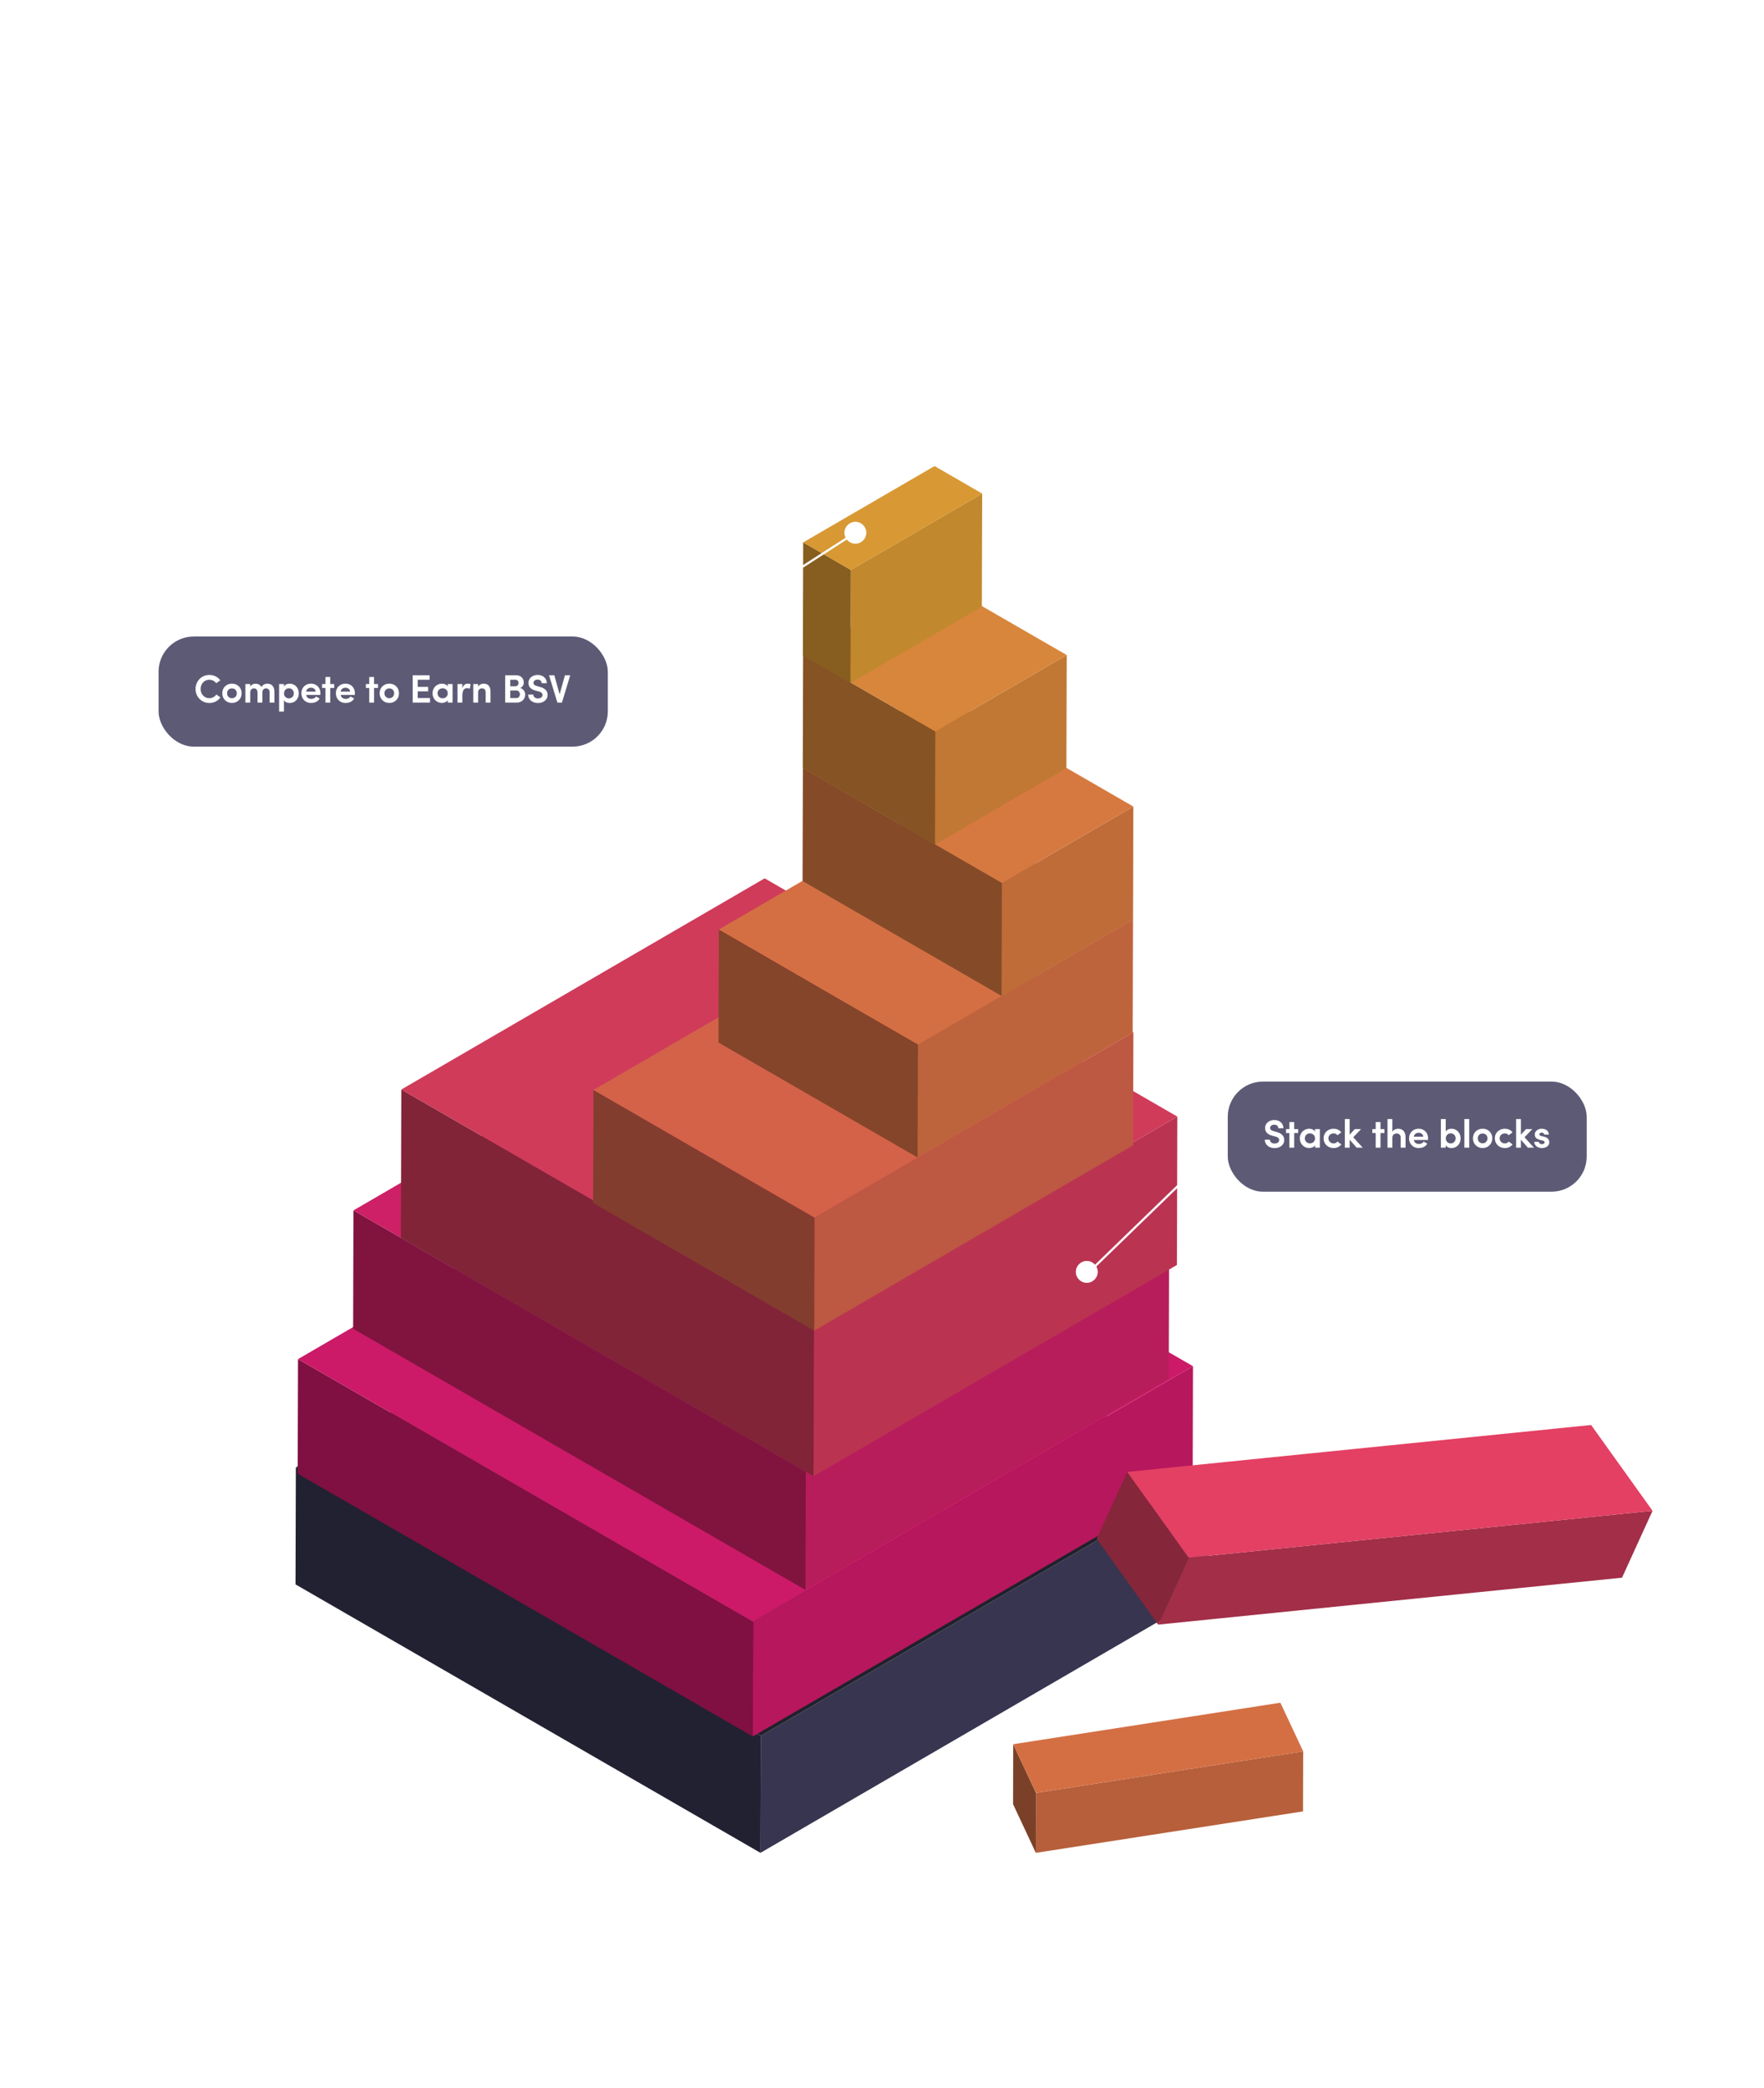 <svg width="801" height="948" fill="none" xmlns="http://www.w3.org/2000/svg"><path d="m134.014 377.792 621.19-39.107" stroke="url(#a)" stroke-width="1.082" stroke-dasharray="2.16 2.16"/><path d="m126.76 460.072 621.191-39.106" stroke="url(#b)" stroke-width="1.082" stroke-dasharray="2.16 2.16"/><path d="m119.507 542.352 621.191-39.107" stroke="url(#c)" stroke-width="1.082" stroke-dasharray="2.16 2.16"/><path d="m112.253 624.633 621.191-39.107" stroke="url(#d)" stroke-width="1.082" stroke-dasharray="2.16 2.16"/><path d="m105 706.913 621.191-39.107" stroke="url(#e)" stroke-width="1.082" stroke-dasharray="2.16 2.16"/><path d="m105 789.192 621.191-39.106" stroke="url(#f)" stroke-width="1.082" stroke-dasharray="2.16 2.16"/><path d="m105 871.472 621.191-39.107" stroke="url(#g)" stroke-width="1.082" stroke-dasharray="2.16 2.16"/><path d="M655.354 274.01v673.834" stroke="url(#h)" stroke-width="1.082" stroke-dasharray="2.16 2.16"/><path d="M550.527 274.01v673.834" stroke="url(#i)" stroke-width="1.082" stroke-dasharray="2.16 2.16"/><path d="M445.699 274.01v673.834" stroke="url(#j)" stroke-width="1.082" stroke-dasharray="2.16 2.16"/><path d="M340.872 274.01v673.834" stroke="url(#k)" stroke-width="1.082" stroke-dasharray="2.16 2.16"/><path d="M236.046 274.01v673.834" stroke="url(#l)" stroke-width="1.082" stroke-dasharray="2.16 2.16"/><g clip-path="url(#m)"><path d="m548.985 669.91-.15 53.107L345.32 841.293l.151-53.107L548.985 669.91Z" fill="#37354F"/><path d="m345.47 788.185-.151 53.107-211.128-121.894.151-53.107L345.47 788.185Z" fill="#212132"/><path d="M548.985 669.91 345.471 788.185 134.343 666.292l203.514-118.276L548.985 669.91Z" fill="#21212C"/><path d="m541.709 620.327-.15 52.052-199.746 116.07.151-52.032 199.745-116.09Z" fill="#B7175D"/><path d="m341.963 736.417-.15 52.032L135.17 669.138l.151-52.033 206.642 119.312Z" fill="#7F1041"/><path d="M541.709 620.327 341.964 736.416 135.321 617.105l199.727-116.09 206.661 119.312Z" fill="#CC1A68"/><path d="m530.855 572.328-.151 53.747-164.937 95.849.15-53.747 164.938-95.849Z" fill="#B81D5B"/><path d="m365.917 668.176-.151 53.748-205.417-118.596.15-53.748 205.418 118.596Z" fill="#80143F"/><path d="m530.855 572.327-164.937 95.849L160.5 549.58l164.937-95.849 205.418 118.596Z" fill="#CD2066"/><path d="m534.604 506.989-.188 67.373-165.013 95.887.208-67.373 164.993-95.887Z" fill="#BA3451"/><path d="m369.611 602.876-.207 67.373L182.04 562.056l.188-67.355 187.383 108.175Z" fill="#812438"/><path d="M534.604 506.989 369.61 602.876 182.228 494.702l164.993-95.887 187.383 108.174Z" fill="#D03B5A"/><path d="m514.646 468.713-.151 51.336-144.772 84.146.132-51.355 144.791-84.127Z" fill="#BD5842"/><path d="m369.856 552.841-.132 51.354-100.391-57.969.151-51.336 100.372 57.951Z" fill="#833D2E"/><path d="M514.648 468.713 369.856 552.84l-100.372-57.95 144.773-84.127 100.391 57.95Z" fill="#D36249"/><path d="m514.477 417.492-.151 51.335-97.658 56.745.151-51.336 97.658-56.744Z" fill="#BE643D"/><path d="m416.819 474.235-.151 51.336-90.402-52.203.15-51.335 90.403 52.202Z" fill="#84452A"/><path d="m514.478 417.491-97.658 56.745-90.403-52.203 97.639-56.744 90.422 52.202Z" fill="#D46F44"/><path d="m514.629 366.213-.151 51.335-59.666 34.676.151-51.354 59.666-34.657Z" fill="#BF6C39"/><path d="m454.963 400.869-.15 51.354-90.384-52.202.15-51.336 90.384 52.184Z" fill="#854B28"/><path d="m514.629 366.212-59.665 34.657-90.384-52.183 59.647-34.676 90.402 52.202Z" fill="#D67940"/><path d="m484.381 297.426-.15 51.335-59.647 34.677.132-51.336 59.665-34.676Z" fill="#C07834"/><path d="m424.716 332.102-.132 51.336-60.062-34.677.151-51.335 60.043 34.676Z" fill="#865324"/><path d="m484.381 297.426-59.665 34.676-60.042-34.676 59.646-34.658 60.061 34.658Z" fill="#D7863B"/><path d="m445.994 224.116-.151 51.335-59.647 34.657.151-51.335 59.647-34.657Z" fill="#C2882E"/><path d="m386.346 258.773-.151 51.336-21.634-12.495.15-51.335 21.635 12.494Z" fill="#875E20"/><path d="m445.993 224.116-59.646 34.657-21.635-12.495 59.646-34.657 21.635 12.495Z" fill="#D89833"/><circle cx="493.49" cy="577.505" r="4.97" fill="#fff"/></g><circle cx="388.398" cy="241.901" r="4.97" fill="#fff"/><path d="m388.398 241.901-112.579 72.412" stroke="#fff"/><g filter="url(#n)"><rect x="72" y="289.01" width="204" height="50" rx="16" fill="#5D5A76"/><path d="M98.26 315.338c-.72 1.008-1.872 1.674-3.222 1.674-2.25 0-3.942-1.854-3.942-4.176 0-2.304 1.692-4.194 3.942-4.194 1.314 0 2.43.648 3.15 1.584l1.836-1.314c-1.08-1.512-2.88-2.448-4.986-2.448-3.528 0-6.246 2.862-6.246 6.372 0 3.492 2.718 6.354 6.246 6.354 2.16 0 3.96-.99 5.04-2.52l-1.818-1.332Zm7.068 1.692c-1.224 0-2.196-.882-2.196-2.25 0-1.35.972-2.196 2.196-2.196 1.224 0 2.196.846 2.196 2.196 0 1.368-.972 2.25-2.196 2.25Zm0 2.142c2.376 0 4.374-1.746 4.374-4.392 0-2.664-1.998-4.356-4.374-4.356-2.376 0-4.374 1.692-4.374 4.356 0 2.646 1.998 4.392 4.374 4.392Zm15.511-6.606c.918 0 1.584.648 1.584 1.872v4.572h2.178v-4.806c0-2.466-1.206-3.78-3.24-3.78-.648 0-1.872.18-2.646 1.584-.486-1.026-1.332-1.494-2.682-1.566-.81 0-1.926.378-2.412 1.404v-1.242h-2.196v8.406h2.196v-4.482c0-1.44.864-1.962 1.764-1.962.864 0 1.53.648 1.548 1.818v4.626h2.196v-4.482c0-1.296.702-1.962 1.71-1.962Zm8.092-1.962h-2.196v12.492h2.196v-5.202c.45.846 1.53 1.296 2.628 1.296 2.196 0 4.104-1.71 4.104-4.392 0-2.646-1.908-4.374-4.104-4.374-1.098 0-2.178.468-2.628 1.314v-1.134Zm.036 4.23c0-1.404 1.026-2.304 2.232-2.304 1.206 0 2.214.918 2.214 2.304 0 1.368-1.008 2.268-2.214 2.268-1.152 0-2.232-.828-2.232-2.268Zm16.52-.054c0-2.664-1.89-4.356-4.266-4.356-2.394 0-4.356 1.692-4.356 4.356 0 2.646 1.962 4.41 4.356 4.41 1.548 0 3.15-.594 3.924-2.034a70.625 70.625 0 0 1-1.674-.9c-.414.72-1.26 1.08-2.106 1.08-1.242 0-2.178-.666-2.322-1.8h6.408c.018-.198.036-.54.036-.756Zm-6.462-.738c.162-1.152 1.062-1.782 2.214-1.782 1.08 0 1.944.63 2.106 1.782h-4.32Zm10.944-6.642h-2.178v3.204h-1.53v1.764h1.53v6.642h2.178v-6.642h1.782v-1.764h-1.782V307.4Zm11.179 7.38c0-2.664-1.89-4.356-4.266-4.356-2.394 0-4.356 1.692-4.356 4.356 0 2.646 1.962 4.41 4.356 4.41 1.548 0 3.15-.594 3.924-2.034a70.625 70.625 0 0 1-1.674-.9c-.414.72-1.26 1.08-2.106 1.08-1.242 0-2.178-.666-2.322-1.8h6.408c.018-.198.036-.54.036-.756Zm-6.462-.738c.162-1.152 1.062-1.782 2.214-1.782 1.08 0 1.944.63 2.106 1.782h-4.32Zm15.163-6.642h-2.178v3.204h-1.53v1.764h1.53v6.642h2.178v-6.642h1.782v-1.764h-1.782V307.4Zm6.93 9.63c-1.224 0-2.196-.882-2.196-2.25 0-1.35.972-2.196 2.196-2.196 1.224 0 2.196.846 2.196 2.196 0 1.368-.972 2.25-2.196 2.25Zm0 2.142c2.376 0 4.374-1.746 4.374-4.392 0-2.664-1.998-4.356-4.374-4.356-2.376 0-4.374 1.692-4.374 4.356 0 2.646 1.998 4.392 4.374 4.392Zm10.621-.162h7.848v-2.052h-5.562v-3.042h4.716v-2.034h-4.716v-3.222h5.382v-2.052H187.4v12.402Zm15.909 0h2.196v-8.406h-2.196v1.044c-.63-.918-1.836-1.224-2.61-1.224-2.214 0-4.284 1.692-4.284 4.374 0 2.682 2.07 4.374 4.284 4.374.81 0 2.088-.378 2.61-1.242v1.08Zm-4.626-4.212c0-1.368 1.098-2.268 2.322-2.268 1.152 0 2.304.828 2.304 2.268s-1.098 2.268-2.304 2.268c-1.224 0-2.322-.9-2.322-2.268Zm11.261 1.242c0-2.232.612-3.564 2.106-3.564.216 0 .756 0 1.278.234l.378-1.98c-.342-.198-.792-.306-1.386-.306-.954 0-1.944.63-2.376 2.16v-1.98h-2.196v8.406h2.196v-2.97Zm7.153-1.512c0-1.458.828-1.962 1.836-1.962.954 0 1.602.648 1.602 1.872v4.572h2.196v-4.968c0-2.394-1.17-3.618-3.132-3.618-.99 0-2.016.504-2.502 1.422v-1.242h-2.196v8.406h2.196v-4.482Zm20.719-4.554c0-2.088-1.386-3.366-3.564-3.366h-4.86v12.402h5.238c2.412 0 3.852-1.71 3.852-3.726 0-1.098-.774-2.52-2.304-2.898 1.242-.486 1.638-1.494 1.638-2.412Zm-6.12 1.62v-2.934h2.322c.918 0 1.404.558 1.404 1.44 0 .846-.486 1.494-1.332 1.494h-2.394Zm2.754 1.926c1.062 0 1.62.918 1.62 1.728 0 .864-.558 1.71-1.566 1.71h-2.808v-3.438h2.754Zm5.384 1.872c0 2.124 1.8 3.816 4.446 3.816 2.25 0 4.266-1.278 4.356-3.51.09-1.458-.594-3.006-3.384-3.78l-1.53-.45c-1.332-.324-1.476-1.062-1.476-1.422 0-.882.828-1.458 1.854-1.458 1.152 0 1.854.63 1.854 1.62h2.304c0-2.304-1.782-3.744-4.122-3.744-2.286 0-4.176 1.458-4.176 3.636 0 1.08.432 2.682 3.132 3.456l1.53.396c1.188.324 1.764.882 1.71 1.692-.054.846-.81 1.494-2.052 1.494-1.332 0-2.088-.828-2.142-1.746h-2.304Zm9.48-8.784 3.78 12.402h2.07l3.762-12.402h-2.394l-2.412 8.64-2.412-8.64h-2.394Z" fill="#fff"/></g><path d="m494.893 577.202 62.771-60.809" stroke="#fff"/><g filter="url(#o)"><rect x="557.5" y="491.097" width="163" height="50" rx="16" fill="#5D5A76"/><path d="M574.328 517.479c0 2.124 1.8 3.816 4.446 3.816 2.25 0 4.266-1.278 4.356-3.51.09-1.458-.594-3.006-3.384-3.78l-1.53-.45c-1.332-.324-1.476-1.062-1.476-1.422 0-.882.828-1.458 1.854-1.458 1.152 0 1.854.63 1.854 1.62h2.304c0-2.304-1.782-3.744-4.122-3.744-2.286 0-4.176 1.458-4.176 3.636 0 1.08.432 2.682 3.132 3.456l1.53.396c1.188.324 1.764.882 1.71 1.692-.054.846-.81 1.494-2.052 1.494-1.332 0-2.088-.828-2.142-1.746h-2.304Zm13.348-7.992h-2.178v3.204h-1.53v1.764h1.53v6.642h2.178v-6.642h1.782v-1.764h-1.782v-3.204Zm9.451 11.61h2.196v-8.406h-2.196v1.044c-.63-.918-1.836-1.224-2.61-1.224-2.214 0-4.284 1.692-4.284 4.374 0 2.682 2.07 4.374 4.284 4.374.81 0 2.088-.378 2.61-1.242v1.08Zm-4.626-4.212c0-1.368 1.098-2.268 2.322-2.268 1.152 0 2.304.828 2.304 2.268s-1.098 2.268-2.304 2.268c-1.224 0-2.322-.9-2.322-2.268Zm8.524-.018c0 2.646 2.124 4.41 4.536 4.41 1.44 0 2.718-.594 3.51-1.656l-1.764-1.296c-.414.558-1.044.846-1.746.846-1.224 0-2.358-.936-2.358-2.304 0-1.368 1.134-2.232 2.358-2.232.702 0 1.332.27 1.746.828l1.746-1.314c-.792-1.062-2.07-1.638-3.492-1.638-2.412 0-4.536 1.692-4.536 4.356Zm14.991 4.23h2.754l-4.284-4.716 3.528-3.69h-2.844l-2.322 2.52v-7.092h-2.178v12.978h2.178v-3.6l3.168 3.6Zm10.839-11.61h-2.178v3.204h-1.53v1.764h1.53v6.642h2.178v-6.642h1.782v-1.764h-1.782v-3.204Zm5.38 7.128c0-1.458 1.098-1.962 2.016-1.962.9 0 1.782.666 1.782 1.872v4.572h2.196v-4.68c0-2.466-1.206-3.906-3.384-3.906-.828 0-2.232.468-2.61 1.476v-5.868h-2.196v12.978h2.196v-4.482Zm16.222.252c0-2.664-1.89-4.356-4.266-4.356-2.394 0-4.356 1.692-4.356 4.356 0 2.646 1.962 4.41 4.356 4.41 1.548 0 3.15-.594 3.924-2.034a70.625 70.625 0 0 1-1.674-.9c-.414.72-1.26 1.08-2.106 1.08-1.242 0-2.178-.666-2.322-1.8h6.408c.018-.198.036-.54.036-.756Zm-6.462-.738c.162-1.152 1.062-1.782 2.214-1.782 1.08 0 1.944.63 2.106 1.782h-4.32Zm14.515.738c0-1.44 1.098-2.268 2.232-2.268 1.224 0 2.214.9 2.214 2.268 0 1.386-.99 2.304-2.214 2.304-1.206 0-2.232-.9-2.232-2.304Zm-.036 4.23v-1.134c.45.846 1.53 1.314 2.628 1.314 2.214 0 4.122-1.71 4.122-4.374 0-2.682-1.908-4.392-4.122-4.392-1.134 0-2.178.45-2.628 1.296v-5.688h-2.196v12.978h2.196Zm8.474 0h2.196v-12.978h-2.196v12.978Zm8.281-1.98c-1.224 0-2.196-.882-2.196-2.25 0-1.35.972-2.196 2.196-2.196 1.224 0 2.196.846 2.196 2.196 0 1.368-.972 2.25-2.196 2.25Zm0 2.142c2.376 0 4.374-1.746 4.374-4.392 0-2.664-1.998-4.356-4.374-4.356-2.376 0-4.374 1.692-4.374 4.356 0 2.646 1.998 4.392 4.374 4.392Zm5.557-4.392c0 2.646 2.124 4.41 4.536 4.41 1.44 0 2.718-.594 3.51-1.656l-1.764-1.296c-.414.558-1.044.846-1.746.846-1.224 0-2.358-.936-2.358-2.304 0-1.368 1.134-2.232 2.358-2.232.702 0 1.332.27 1.746.828l1.746-1.314c-.792-1.062-2.07-1.638-3.492-1.638-2.412 0-4.536 1.692-4.536 4.356Zm14.991 4.23h2.754l-4.284-4.716 3.528-3.69h-2.844l-2.322 2.52v-7.092h-2.178v12.978h2.178v-3.6l3.168 3.6Zm6.681-3.222c.63.144.936.36.918.792 0 .486-.468.828-1.098.846-.81.054-1.494-.468-1.548-1.062h-2.052c.054 1.8 1.728 2.826 3.384 2.826 1.746 0 3.438-.864 3.438-2.592 0-.684-.252-1.98-2.196-2.52l-1.404-.342c-.486-.126-.882-.36-.882-.702 0-.63.504-.828 1.062-.828.504 0 1.08.234 1.134.864h2.088c-.09-1.926-1.674-2.646-3.276-2.646-1.656 0-3.096 1.134-3.096 2.502 0 .972.198 1.998 2.376 2.574l1.152.288Z" fill="#fff"/></g><g clip-path="url(#p)"><path d="m750.39 685.976-13.862 30.379-210.643 21.305 13.861-30.358 210.644-21.326Z" fill="#A22E47"/><path d="m539.747 707.302-13.862 30.358-27.911-38.951 13.882-30.379 27.891 38.972Z" fill="#85263A"/><path d="m750.39 685.976-210.644 21.326-27.891-38.972 210.644-21.304 27.891 38.95Z" fill="#E34063"/></g><g clip-path="url(#q)"><path d="m591.756 795.229-.085 27.238-121.314 18.825.069-27.22 121.33-18.843Z" fill="#B65F3A"/><path d="m470.427 814.071-.069 27.221-10.344-22.091.068-27.238 10.345 22.108Z" fill="#7B4128"/><path d="m581.395 773.121 10.362 22.108-121.33 18.842-10.345-22.108 121.313-18.842Z" fill="#D46F44"/></g><defs><linearGradient id="a" x1="444.609" y1="338.685" x2="444.609" y2="377.792" gradientUnits="userSpaceOnUse"><stop stop-color="#fff" stop-opacity="0"/><stop offset=".505" stop-color="#fff"/><stop offset="1" stop-color="#fff" stop-opacity="0"/></linearGradient><linearGradient id="b" x1="437.355" y1="420.966" x2="437.355" y2="460.072" gradientUnits="userSpaceOnUse"><stop stop-color="#fff" stop-opacity="0"/><stop offset=".505" stop-color="#fff"/><stop offset="1" stop-color="#fff" stop-opacity="0"/></linearGradient><linearGradient id="c" x1="430.102" y1="503.245" x2="430.102" y2="542.352" gradientUnits="userSpaceOnUse"><stop stop-color="#fff" stop-opacity="0"/><stop offset=".505" stop-color="#fff"/><stop offset="1" stop-color="#fff" stop-opacity="0"/></linearGradient><linearGradient id="d" x1="422.848" y1="585.526" x2="422.848" y2="624.633" gradientUnits="userSpaceOnUse"><stop stop-color="#fff" stop-opacity="0"/><stop offset=".505" stop-color="#fff"/><stop offset="1" stop-color="#fff" stop-opacity="0"/></linearGradient><linearGradient id="e" x1="415.595" y1="667.806" x2="415.595" y2="706.913" gradientUnits="userSpaceOnUse"><stop stop-color="#fff" stop-opacity="0"/><stop offset=".505" stop-color="#fff"/><stop offset="1" stop-color="#fff" stop-opacity="0"/></linearGradient><linearGradient id="f" x1="415.595" y1="750.086" x2="415.595" y2="789.192" gradientUnits="userSpaceOnUse"><stop stop-color="#fff" stop-opacity="0"/><stop offset=".505" stop-color="#fff"/><stop offset="1" stop-color="#fff" stop-opacity="0"/></linearGradient><linearGradient id="g" x1="415.595" y1="832.365" x2="415.595" y2="871.472" gradientUnits="userSpaceOnUse"><stop stop-color="#fff" stop-opacity="0"/><stop offset=".505" stop-color="#fff"/><stop offset="1" stop-color="#fff" stop-opacity="0"/></linearGradient><linearGradient id="h" x1="655.854" y1="274.01" x2="655.854" y2="947.844" gradientUnits="userSpaceOnUse"><stop stop-color="#fff" stop-opacity="0"/><stop offset=".505" stop-color="#fff"/><stop offset="1" stop-color="#fff" stop-opacity="0"/></linearGradient><linearGradient id="i" x1="551.027" y1="274.01" x2="551.027" y2="947.844" gradientUnits="userSpaceOnUse"><stop stop-color="#fff" stop-opacity="0"/><stop offset=".505" stop-color="#fff"/><stop offset="1" stop-color="#fff" stop-opacity="0"/></linearGradient><linearGradient id="j" x1="446.199" y1="274.01" x2="446.199" y2="947.844" gradientUnits="userSpaceOnUse"><stop stop-color="#fff" stop-opacity="0"/><stop offset=".505" stop-color="#fff"/><stop offset="1" stop-color="#fff" stop-opacity="0"/></linearGradient><linearGradient id="k" x1="341.372" y1="274.01" x2="341.372" y2="947.844" gradientUnits="userSpaceOnUse"><stop stop-color="#fff" stop-opacity="0"/><stop offset=".505" stop-color="#fff"/><stop offset="1" stop-color="#fff" stop-opacity="0"/></linearGradient><linearGradient id="l" x1="236.546" y1="274.01" x2="236.546" y2="947.844" gradientUnits="userSpaceOnUse"><stop stop-color="#fff" stop-opacity="0"/><stop offset=".505" stop-color="#fff"/><stop offset="1" stop-color="#fff" stop-opacity="0"/></linearGradient><clipPath id="m"><path fill="#fff" transform="translate(134.191 211.621)" d="M0 0h414.793v629.671H0z"/></clipPath><clipPath id="p"><path fill="#fff" transform="translate(497.974 647.026)" d="M0 0h252.417v90.655H0z"/></clipPath><clipPath id="q"><path fill="#fff" transform="translate(460.014 773.121)" d="M0 0h131.743v68.171H0z"/></clipPath><filter id="n" x="68" y="285.01" width="212" height="58" filterUnits="userSpaceOnUse" color-interpolation-filters="sRGB"><feFlood flood-opacity="0" result="BackgroundImageFix"/><feGaussianBlur in="BackgroundImage" stdDeviation="2"/><feComposite in2="SourceAlpha" operator="in" result="effect1_backgroundBlur"/><feBlend in="SourceGraphic" in2="effect1_backgroundBlur" result="shape"/></filter><filter id="o" x="553.5" y="487.097" width="171" height="58" filterUnits="userSpaceOnUse" color-interpolation-filters="sRGB"><feFlood flood-opacity="0" result="BackgroundImageFix"/><feGaussianBlur in="BackgroundImage" stdDeviation="2"/><feComposite in2="SourceAlpha" operator="in" result="effect1_backgroundBlur"/><feBlend in="SourceGraphic" in2="effect1_backgroundBlur" result="shape"/></filter></defs></svg>